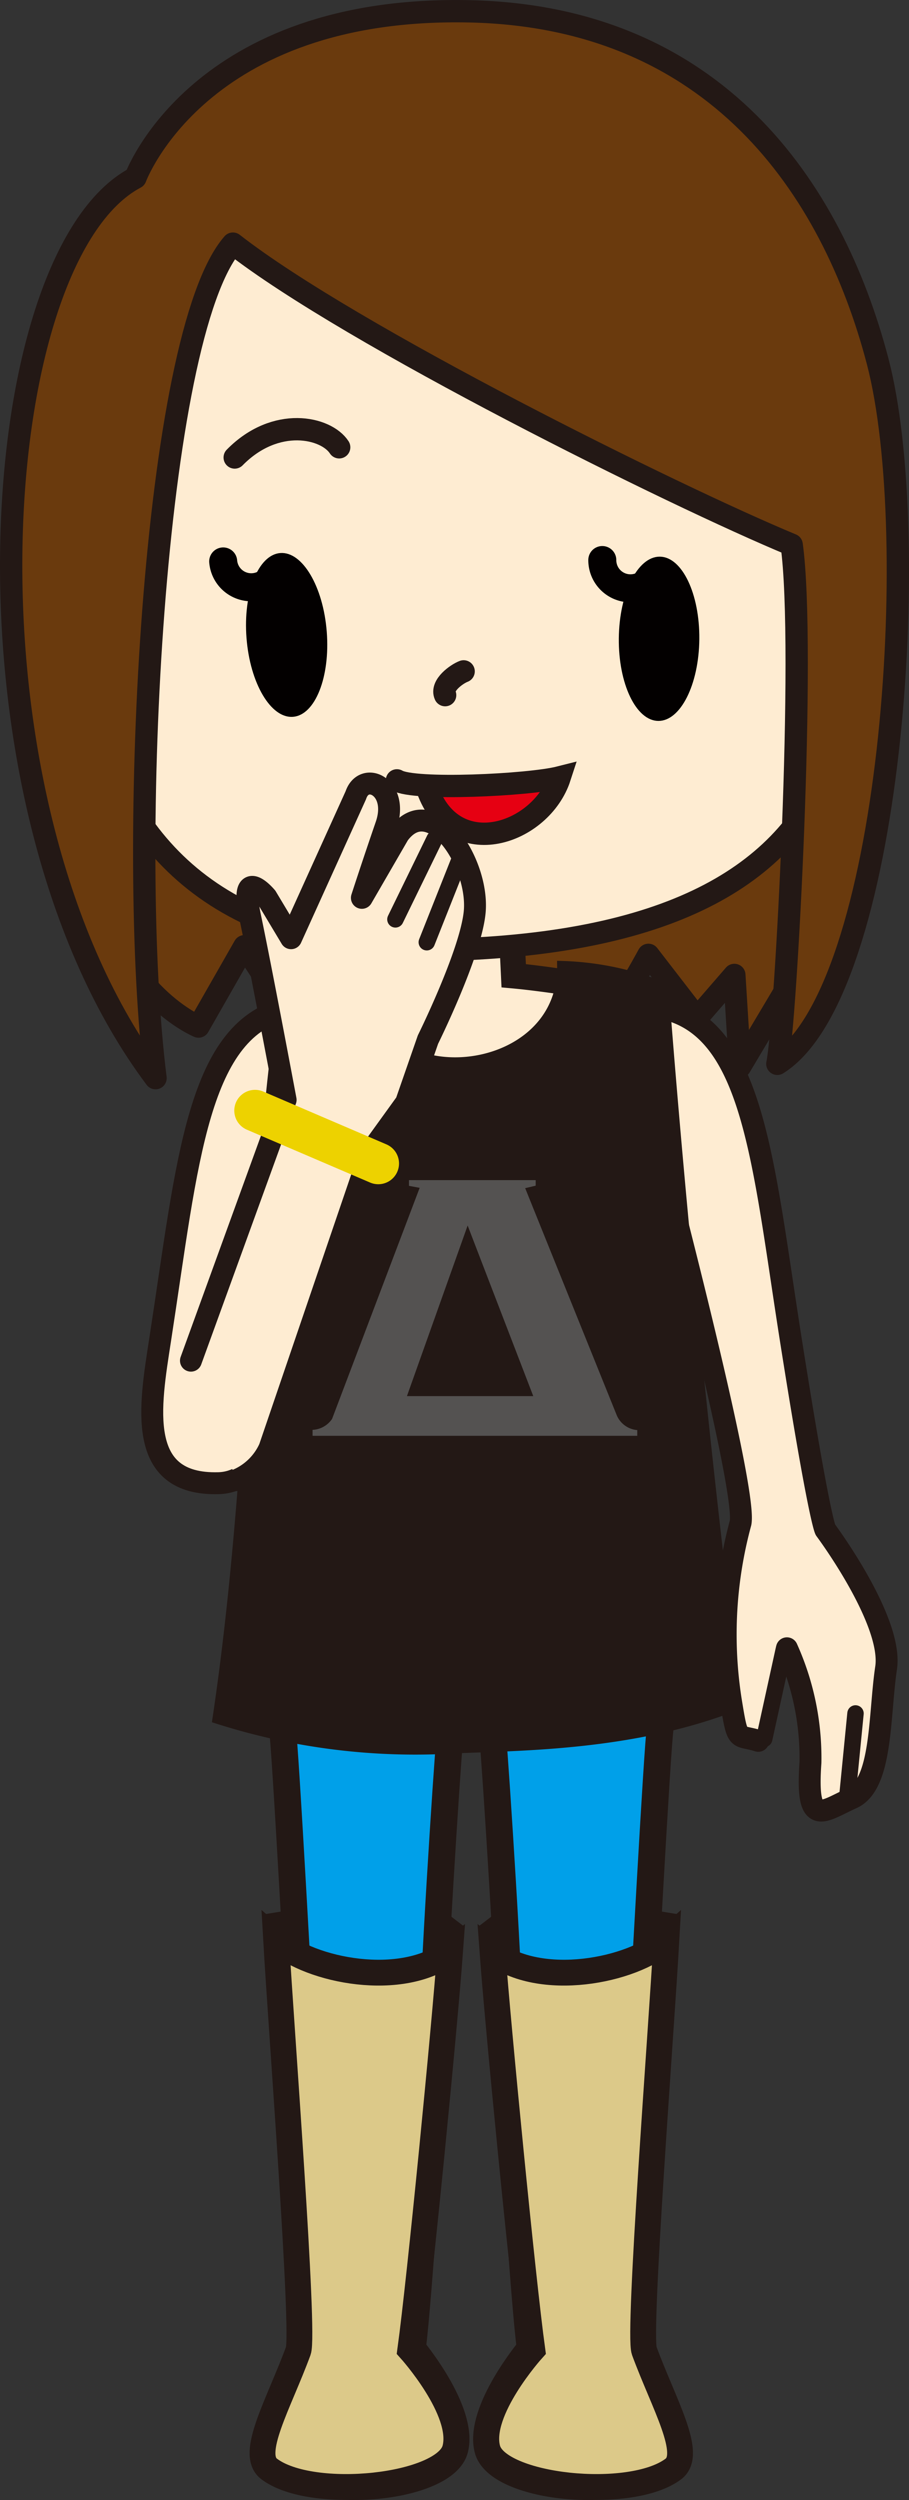 <svg id="もじ" xmlns="http://www.w3.org/2000/svg" viewBox="0 0 50.328 138.303"><rect x="0" y="0" width="50.328" height="138.303" fill="#333333" stroke="none"/><title>intro_tomo_002</title><path d="M56.614,104.382c1.538-9.948,2.056-17.329,7.159-18.375l0.653,6.029,0.011,8.673s0,11.459-4.582,11.585C55.273,112.422,56.046,108.057,56.614,104.382Z" transform="translate(-47.751 -30.243)" style="fill:#feecd2;stroke:#231815;stroke-linecap:round;stroke-linejoin:round;stroke-width:1.213px"/><path d="M84.38,86.007c5.103,1.046,5.589,8.433,7.159,18.375,1.569,9.945,1.911,10.49,1.911,10.49s3.753,5.025,3.36,7.642c-0.394,2.617-.576,5.894-1.884,7.201-1.31,1.31-2.76,1.671-2.304-1.967,0.663-5.283-.594-5.721-1.249-6.375a39.511,39.511,0,0,1-1.105,5.387c-0.394.655-1.662-.024-2.062-2.491a23.541,23.541,0,0,1,.546-9.779c0.393-2.094-5.026-22.453-5.026-22.453Z" transform="translate(-47.751 -30.243)" style="fill:#feecd2"/><path d="M91.32,121.427a14.741,14.741,0,0,1,1.303,6.321c-0.257,3.658.653,2.711,2.304,1.967,1.687-.76,1.49-4.584,1.884-7.201,0.393-2.616-3.36-7.642-3.36-7.642s-0.342-.545-1.911-10.49c-1.57-9.942-2.057-17.329-7.159-18.375l-0.654,6.029s5.419,20.359,5.026,22.453a23.541,23.541,0,0,0-.546,9.779c0.4,2.467.328,1.896,1.528,2.279" transform="translate(-47.751 -30.243)" style="fill:none;stroke:#231815;stroke-linecap:round;stroke-linejoin:round;stroke-width:1.213px"/><line x1="43.395" y1="91.254" x2="42.312" y2="96.195" style="fill:none;stroke:#231815;stroke-linecap:round;stroke-linejoin:round;stroke-width:0.909px"/><line x1="47.366" y1="94.789" x2="46.923" y2="99.289" style="fill:none;stroke:#231815;stroke-linecap:round;stroke-linejoin:round;stroke-width:0.909px"/><path d="M84.311,125.783c-0.158.76-1.047,17.312-1.047,17.312-0.252.398-.695,16.121-0.367,17.093,0.998,2.974,2.502,5.729,1.472,6.576-2.231,1.835-9.097,1.084-9.618-1.041-0.518-2.122,2.355-5.552,2.355-5.552-0.476-3.85-1.367-18.728-1.214-18.76,0.152-.033-0.71-13.643-0.86-15.074" transform="translate(-47.751 -30.243)" style="fill:#00a0e9;stroke:#231815;stroke-linecap:round;stroke-width:1.485px"/><path d="M75.019,138.225c2.643,2.043,7.708,1.062,9.628-.646-0.276,4.897-1.58,21.746-1.226,22.714,1.088,2.952,2.715,5.697,1.618,6.531-2.375,1.803-9.729,1.01-10.295-1.1-0.569-2.112,2.478-5.491,2.478-5.491C76.694,156.412,75.307,142.198,75.019,138.225Z" transform="translate(-47.751 -30.243)" style="fill:#dcc989;stroke:#231815;stroke-linecap:round;stroke-width:1.429px"/><polygon points="37.567 105.901 36.072 105.657 36.198 107.867 37.567 105.901" style="fill:#231815"/><polygon points="27.446 105.843 26.442 106.61 27.534 107.891 27.446 105.843" style="fill:#231815"/><path d="M63.378,125.783c0.157,0.76,1.047,17.312,1.047,17.312,0.253,0.398.695,16.121,0.367,17.093-0.999,2.974-2.502,5.729-1.473,6.576,2.233,1.835,9.097,1.084,9.618-1.041,0.519-2.122-2.353-5.552-2.353-5.552,0.475-3.85,1.367-18.728,1.213-18.76-0.153-.033.71-13.643,0.861-15.074" transform="translate(-47.751 -30.243)" style="fill:#00a0e9;stroke:#231815;stroke-linecap:round;stroke-width:1.485px"/><path d="M72.669,138.225c-2.642,2.043-7.708,1.062-9.629-.646,0.279,4.897,1.582,21.746,1.227,22.714-1.087,2.952-2.714,5.697-1.618,6.531,2.376,1.803,9.729,1.01,10.297-1.1,0.569-2.112-2.478-5.491-2.478-5.491C70.996,156.412,72.381,142.198,72.669,138.225Z" transform="translate(-47.751 -30.243)" style="fill:#dcc989;stroke:#231815;stroke-linecap:round;stroke-width:1.429px"/><polygon points="14.619 105.901 16.115 105.657 15.99 107.867 14.619 105.901" style="fill:#231815"/><polygon points="24.741 105.843 25.744 106.61 24.653 107.891 24.741 105.843" style="fill:#231815"/><path d="M53.031,79.1c1.428,6.188,5.712,7.933,5.712,7.933l2.538-4.443,3.332,5.077,1.993-4.284,4.828,5.236,2.538-2.38s5.078,2.222,6.188,1.746c1.11-.478,3.491-4.919,3.491-4.919l2.696,3.49,2.062-2.379,0.316,5.076,4.442-7.456L93.011,70.373,92.376,58.635H53.824L53.19,78.307" transform="translate(-47.751 -30.243)" style="fill:#6a3a0d;stroke:#231815;stroke-linecap:round;stroke-linejoin:round;stroke-width:1.235px"/><path d="M76.037,80.957l0.156,3.264c1.879,0.172,4.621.63,5.559,0.782,0.94,0.151.234,3.358,0.234,3.358l-5.481,5.038-9.315-1.068-3.131-6.411a25.359,25.359,0,0,1,6.497-1.223l-0.236-3.358Z" transform="translate(-47.751 -30.243)" style="fill:#feecd2;stroke:#231815;stroke-linecap:round;stroke-width:1.409px"/><path d="M53.508,45.943c-2.696,15.229-5.077,37.914,19.989,36.806,25.065-1.11,23.639-16.816,17.767-34.744C89.202,42.293,63.502,29.443,53.508,45.943Z" transform="translate(-47.751 -30.243)" style="fill:#feecd2;stroke:#231815;stroke-linecap:round;stroke-width:1.235px"/><path d="M84.51,84.848a16.362,16.362,0,0,0-5.649-1.181c0.098,6.689-11.24,7.3-10.851.608a20.75,20.75,0,0,0-4.591,1.369c-1.603,9.124-1.511,25.498-3.641,39.691a36.018,36.018,0,0,0,13.246,1.637c3.582-.149,9.852-0.149,15.524-2.389C85.862,103.534,84.51,84.848,84.51,84.848Z" transform="translate(-47.751 -30.243)" style="fill:#231815;stroke:#231815;stroke-width:0.529px"/><path d="M70.394,95.528v0.316s0.429,0.081.593,0.11c-0.092.238-4.85,12.783-4.85,12.783a1.377,1.377,0,0,1-1.08.606v0.33H83.034v-0.317a1.352,1.352,0,0,1-1.132-.81s-4.573-11.326-5.074-12.574c0.157-.034.582-0.137,0.582-0.137V95.528H70.394Zm3.249,2.51c0.193,0.511,3.528,9.164,3.633,9.439H70.282c0.094-.271,3.179-8.925,3.361-9.439h0Z" transform="translate(-47.751 -30.243)" style="fill:#545251"/><path d="M69.727,73.413c0.909,0.566,7.299.268,9.017-.168-1.02,3.135-5.843,4.795-7.327.661" transform="translate(-47.751 -30.243)" style="fill:#e60012;stroke:#231815;stroke-linecap:round;stroke-width:1.235px"/><path d="M60.745,55.552c2.272-2.312,5.064-1.673,5.786-.564" transform="translate(-47.751 -30.243)" style="fill:none;stroke:#231815;stroke-linecap:round;stroke-width:1.235px"/><ellipse cx="63.621" cy="65.368" rx="2.228" ry="4.544" transform="translate(-52.63 -25.111) rotate(-4.449)" style="fill:#030000"/><path d="M62.826,62.209a1.559,1.559,0,0,1-2.718-.907" transform="translate(-47.751 -30.243)" style="fill:none;stroke:#030000;stroke-linecap:round;stroke-width:1.55px"/><ellipse cx="84.242" cy="65.582" rx="4.544" ry="2.229" transform="translate(-29.899 118.946) rotate(-89.449)" style="fill:#030000"/><path d="M83.725,62.365a1.558,1.558,0,0,1-2.627-1.14" transform="translate(-47.751 -30.243)" style="fill:none;stroke:#030000;stroke-linecap:round;stroke-width:1.55px"/><path d="M60.647,43.721c6.506,5.077,24.433,13.961,30.936,16.658,0.793,5.712-.318,26.495-0.794,28.716,6.347-3.967,8.092-29.191,5.553-38.869-2.538-9.677-9.043-19.037-22.528-19.355-15.069-.354-18.561,9.203-18.561,9.203-8.408,4.441-10.312,34.583,1.11,49.813C54.776,77.355,56.204,48.798,60.647,43.721Z" transform="translate(-47.751 -30.243)" style="fill:#6a3a0d;stroke:#231815;stroke-linecap:round;stroke-linejoin:round;stroke-width:1.235px"/><path d="M58.323,105.516l5.242-14.428s-1.364-7.275-1.971-10.156c-0.607-2.879.909-1.06,0.909-1.06l1.364,2.274,3.585-7.911c0.454-1.363,2.406-.458,1.681,1.659-0.798,2.321-1.346,4.019-1.346,4.019l2.04-3.522c1.827-2.452,4.479,1.625,4.203,4.334-0.232,2.283-2.584,7.028-2.584,7.028l-1.212,3.486-1.971,2.728-5.589,16.384a3.444,3.444,0,0,1-1.828,1.773" transform="translate(-47.751 -30.243)" style="fill:#feecd2;stroke:#231815;stroke-linecap:round;stroke-linejoin:round;stroke-width:1.213px"/><line x1="24.057" y1="46.423" x2="21.893" y2="50.86" style="fill:none;stroke:#231815;stroke-linecap:round;stroke-linejoin:round;stroke-width:0.909px"/><line x1="25.398" y1="47.669" x2="23.63" y2="52.125" style="fill:none;stroke:#231815;stroke-linecap:round;stroke-linejoin:round;stroke-width:0.909px"/><line x1="14.12" y1="61.439" x2="20.944" y2="64.364" style="fill:none;stroke:#edd200;stroke-linecap:round;stroke-width:2.297px"/><path d="M73.421,67.384c-0.389.147-1.268,0.778-1.024,1.315" transform="translate(-47.751 -30.243)" style="fill:none;stroke:#231815;stroke-linecap:round;stroke-width:1.235px"/></svg>